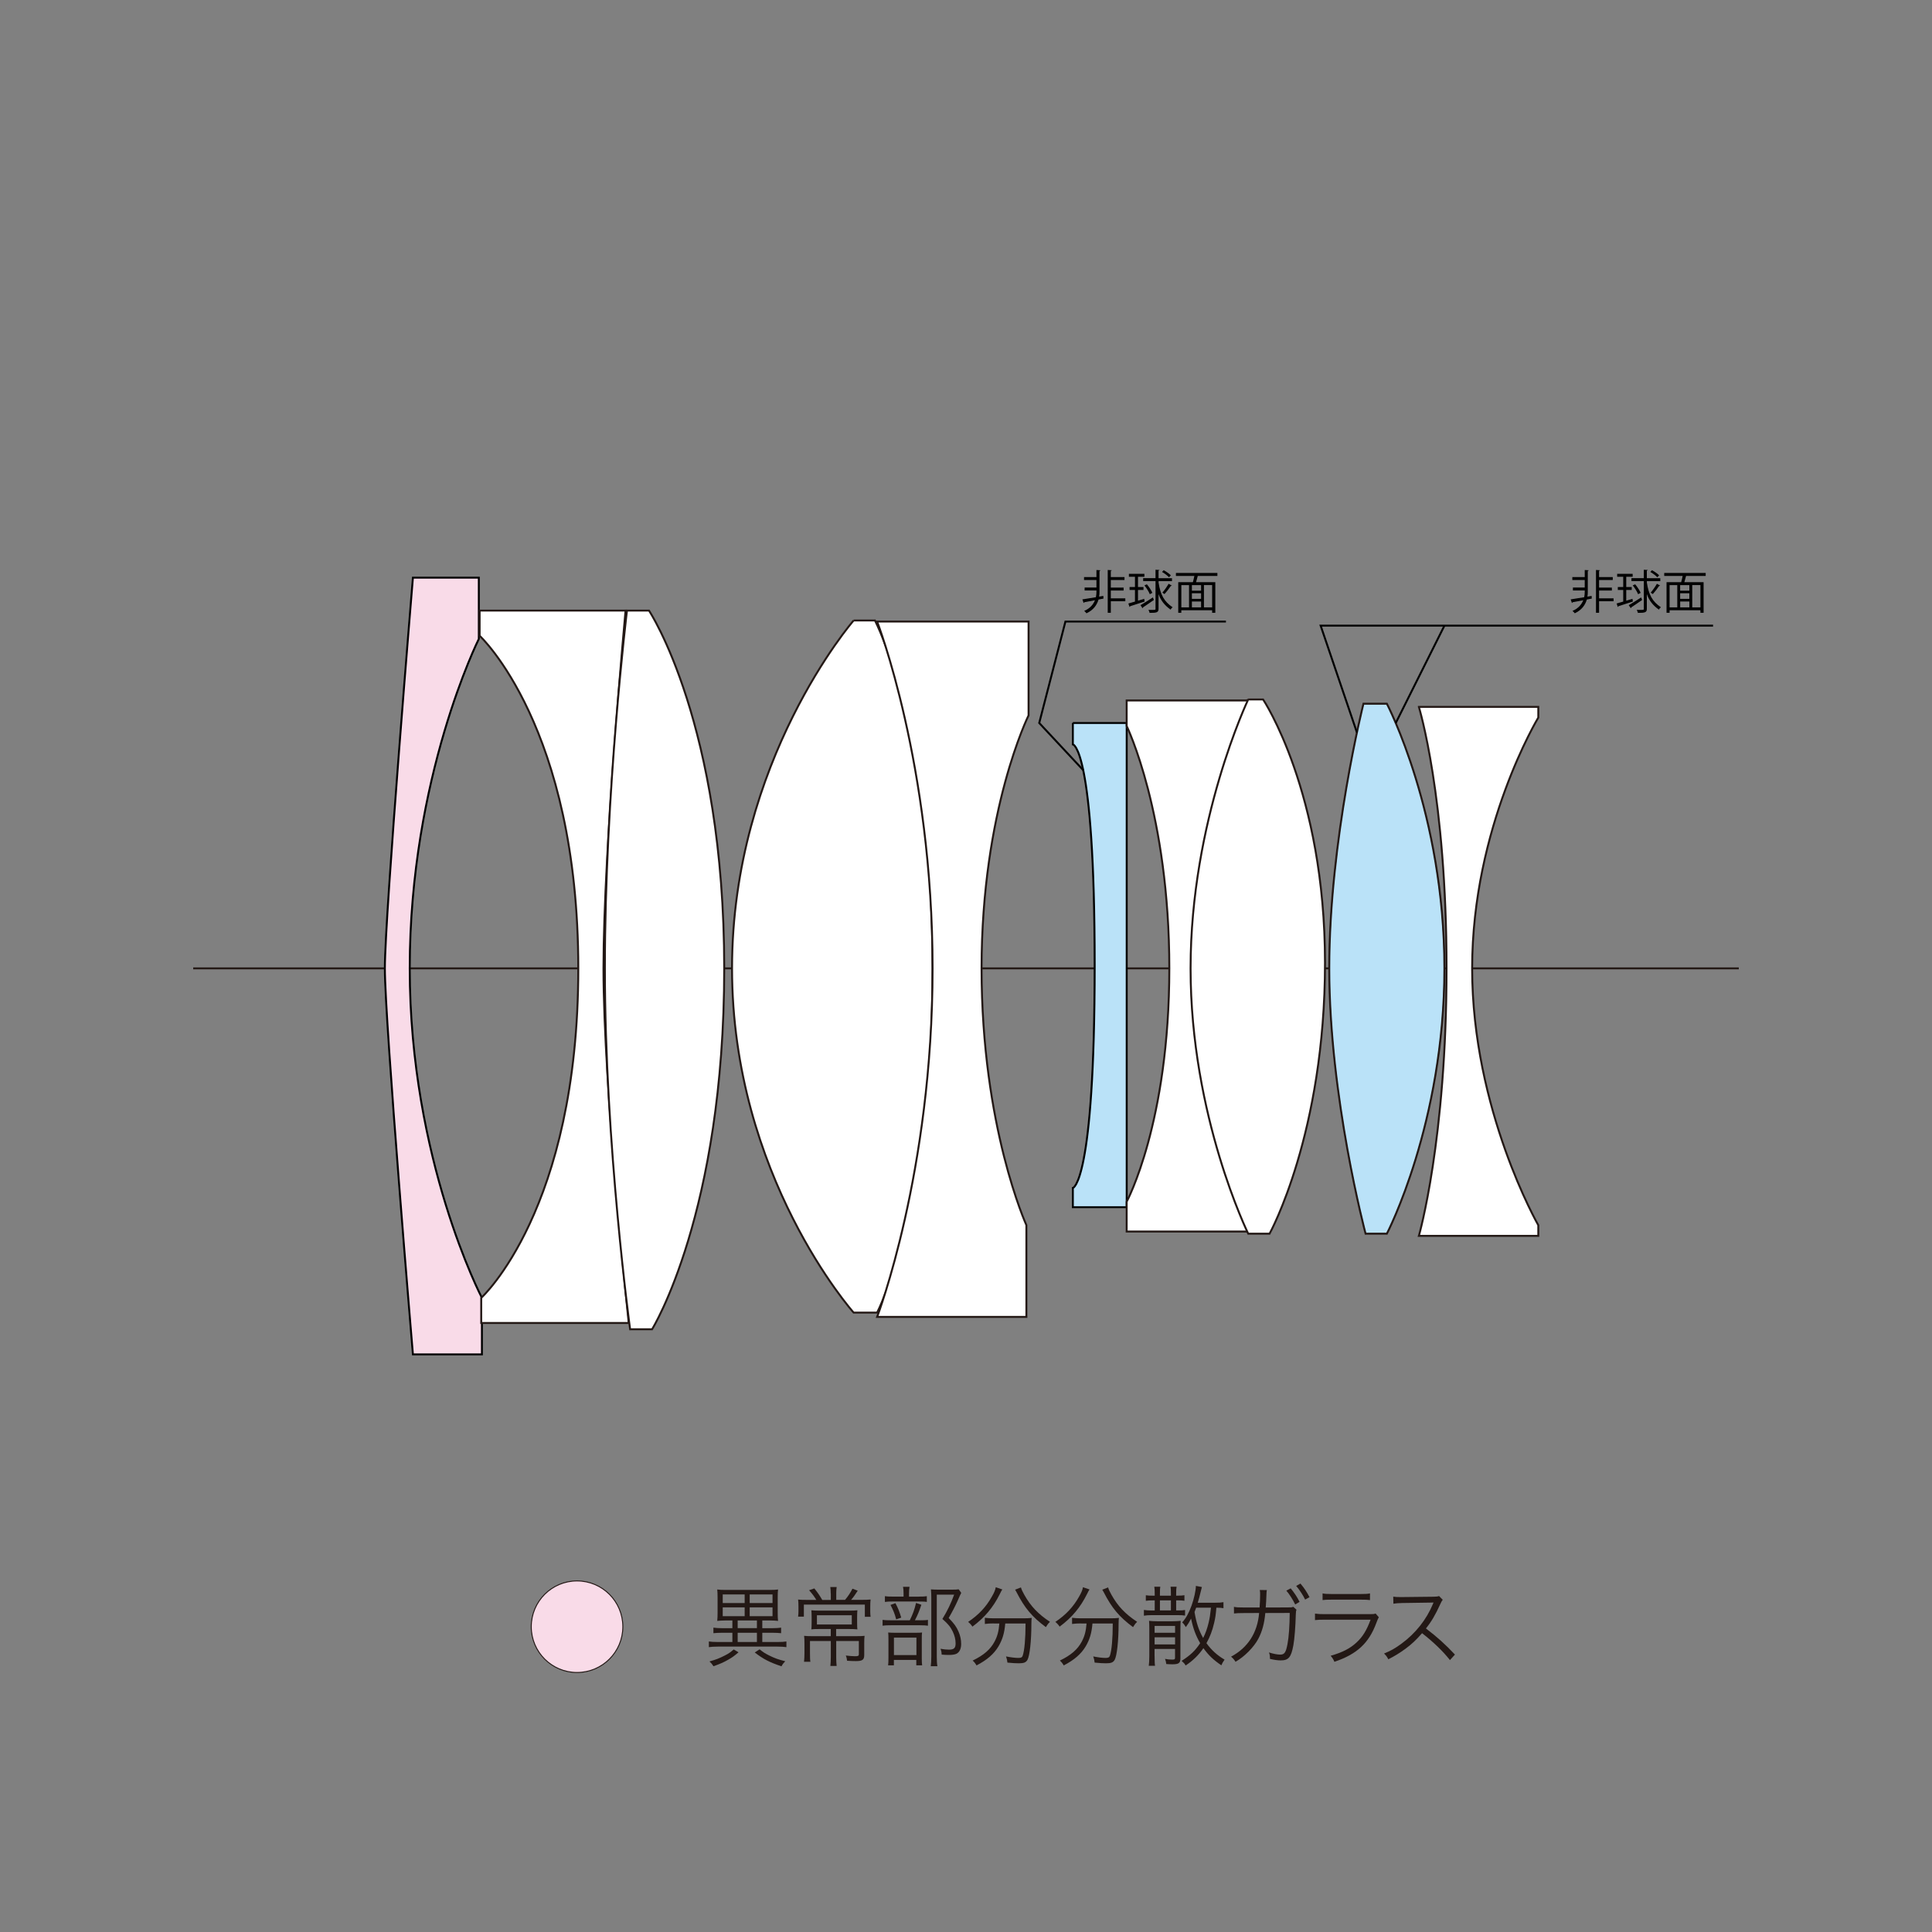 <?xml version="1.0" encoding="UTF-8"?>
<svg xmlns="http://www.w3.org/2000/svg" version="1.1" viewBox="0 0 500 500">
  <rect x="0" y="0" width="500" height="500" fill="#808080" stroke="none"/>
  <!-- Generator: Adobe Illustrator 29.6.1, SVG Export Plug-In . SVG Version: 2.1.1 Build 9)  -->
  <defs>
    <style>
      .st0, .st1, .st2, .st3 {
        stroke-miterlimit: 10;
      }

      .st0, .st1, .st3 {
        stroke: #000;
      }

      .st0, .st1, .st3, .st4 {
        stroke-width: .5px;
      }

      .st0, .st4 {
        fill: none;
      }

      .st5 {
        fill: #231815;
      }

      .st6, .st2 {
        stroke-width: .25px;
      }

      .st6, .st2, .st4 {
        stroke: #231815;
      }

      .st6, .st3 {
        fill: #f9dbe8;
      }

      .st1, .st2 {
        fill: #bae2f8;
      }

      .st7 {
        fill: #fff;
      }
    </style>
  </defs>
  <g id="_レイヤー_1" data-name="レイヤー_1">
    <line class="st4" x1="50" y1="250.61" x2="450" y2="250.61"/>
    <path class="st7" d="M106.86,149.5s-7.26,87.32-7.26,101.11,7.26,99.9,7.26,99.9h17.86v-14.62s-18.68-35.73-18.68-85.28,17.88-85.26,17.88-85.26v-15.85h-17.06Z"/>
    <path class="st3" d="M106.86,149.5s-7.26,87.32-7.26,101.11,7.26,99.9,7.26,99.9h17.86v-14.62s-18.68-35.73-18.68-85.28,17.88-85.26,17.88-85.26v-15.85h-17.06Z"/>
    <path class="st7" d="M124.13,158.02h37.76s-5.71,61.73-5.71,92.59,6.53,91.78,6.53,91.78h-38.17v-6.5s25.12-22.74,25.12-85.28-25.53-86.08-25.53-86.08v-6.51Z"/>
    <path class="st4" d="M124.13,158.02h37.76s-5.71,61.73-5.71,92.59,6.53,91.78,6.53,91.78h-38.17v-6.5s25.12-22.74,25.12-85.28-25.53-86.08-25.53-86.08v-6.51Z"/>
    <path class="st7" d="M162.27,158.02h5.69s19.47,29.25,19.47,92.59-18.67,93.4-18.67,93.4h-5.69s-6.53-47.9-6.53-93.4,5.72-92.59,5.72-92.59"/>
    <path class="st4" d="M162.27,158.02h5.69s19.47,29.25,19.47,92.59-18.67,93.4-18.67,93.4h-5.69s-6.53-47.9-6.53-93.4,5.72-92.59,5.72-92.59Z"/>
    <path class="st7" d="M220.92,160.58s-31.47,36.27-31.47,90.03,31.47,89.09,31.47,89.09h6.08s14.35-27.49,14.35-89.09-14.91-90.03-14.91-90.03h-5.52Z"/>
    <path class="st4" d="M220.92,160.58s-31.47,36.27-31.47,90.03,31.47,89.09,31.47,89.09h6.08s14.35-27.49,14.35-89.09-14.91-90.03-14.91-90.03h-5.52Z"/>
    <path class="st7" d="M227,160.86h39.19v24.29s-12.16,24.4-12.16,65.46,11.6,66.46,11.6,66.46v23.74h-38.63s14.35-37.43,14.35-90.2-14.35-89.75-14.35-89.75"/>
    <path class="st4" d="M227,160.86h39.19v24.29s-12.16,24.4-12.16,65.46,11.6,66.46,11.6,66.46v23.74h-38.63s14.35-37.43,14.35-90.2-14.35-89.75-14.35-89.75Z"/>
    <path class="st7" d="M277.65,187.11h13.94v125.31h-13.94v-4.97s5.65-1,5.65-57.63-5.65-57.18-5.65-57.18v-5.54Z"/>
    <path class="st1" d="M277.65,187.11h13.94v125.31h-13.94v-4.97s5.65-1,5.65-57.63-5.65-57.18-5.65-57.18v-5.54Z"/>
    <path class="st7" d="M291.58,181.28h32.01s-14.9,34.89-14.9,69.32,14.35,68.12,14.35,68.12h-31.46v-7.72s11.04-20.32,11.04-60.4-11.04-62.71-11.04-62.71v-6.61Z"/>
    <path class="st4" d="M291.58,181.28h32.01s-14.9,34.89-14.9,69.32,14.35,68.12,14.35,68.12h-31.46v-7.72s11.04-20.32,11.04-60.4-11.04-62.71-11.04-62.71v-6.61Z"/>
    <path class="st7" d="M323.04,181.01s-14.92,31.29-14.92,69.6,14.92,68.67,14.92,68.67h5.52s14.35-25.94,14.35-70.1-16.02-68.16-16.02-68.16h-3.86Z"/>
    <path class="st4" d="M323.04,181.01s-14.92,31.29-14.92,69.6,14.92,68.67,14.92,68.67h5.52s14.35-25.94,14.35-70.1-16.02-68.16-16.02-68.16h-3.86Z"/>
    <path class="st2" d="M344.01,250.61c0,33.34,9.4,68.67,9.4,68.67h5.51s14.89-28.59,14.89-68.67-14.89-68.49-14.89-68.49h-6.06s-8.85,35.16-8.85,68.49"/>
    <path class="st4" d="M344.01,250.61c0,33.34,9.4,68.67,9.4,68.67h5.51s14.89-28.59,14.89-68.67-14.89-68.49-14.89-68.49h-6.06s-8.85,35.16-8.85,68.49Z"/>
    <path class="st7" d="M367.2,182.94h30.91v2.77s-17.12,28.27-17.12,64.91,17.12,66.46,17.12,66.46v2.76h-30.91s7.16-24.72,7.16-69.22-7.16-67.67-7.16-67.67"/>
    <path class="st4" d="M367.2,182.94h30.91v2.77s-17.12,28.27-17.12,64.91,17.12,66.46,17.12,66.46v2.76h-30.91s7.16-24.72,7.16-69.22-7.16-67.67-7.16-67.67Z"/>
  </g>
  <g id="_レイヤー_2" data-name="レイヤー_2">
    <polyline class="st0" points="351.17 189.56 341.78 161.91 443.34 161.91"/>
    <line class="st0" x1="361.22" y1="187.11" x2="373.82" y2="161.91"/>
    <polyline class="st0" points="280.39 199.37 268.95 187.11 275.73 160.86 317.27 160.86"/>
    <g>
      <path d="M285.54,154.2l.04.71-1.28.25c-.38,1.3-1.24,2.69-3.12,3.56-.13-.19-.4-.46-.59-.62,1.57-.66,2.38-1.73,2.78-2.76-1.05.2-2.04.38-2.76.52-.01.11-.08.16-.17.18l-.32-.92c.91-.13,2.17-.34,3.5-.56.11-.52.14-1,.14-1.37v-.37h-3.06v-.76h3.06v-1.95h-3.21v-.76h3.21v-1.83l1.03.06c-.01.08-.08.16-.24.17v5.46c0,.36-.02.77-.1,1.2l1.08-.19ZM291.23,154.83v.77h-3.75v2.99h-.8v-11.08l1.04.06c-.01.1-.08.14-.24.17v1.61h3.54v.76h-3.54v1.95h3.31v.76h-3.31v2.03h3.75Z"/>
      <path d="M294.51,155.46c.53-.16,1.07-.32,1.61-.49l.1.71c-1.38.46-2.83.92-3.74,1.21-.01.1-.07.16-.16.19l-.3-.9c.47-.13,1.07-.3,1.71-.49v-3.01h-1.4v-.76h1.4v-2.65h-1.57v-.76h4.01v.76h-1.66v2.65h1.42v.76h-1.42v2.78ZM295.17,156.61c.82-.46,2.04-1.25,3.2-2l.25.66c-1.02.72-2.12,1.46-2.83,1.93.01.1-.04.18-.1.22l-.53-.8ZM299.84,150.39v.4c.48,3.14,1.42,4.88,3.63,6.37-.19.13-.42.4-.52.61-1.57-1.12-2.52-2.34-3.12-4.02v3.8c0,.97-.49,1.06-2.31,1.06-.05-.22-.18-.56-.29-.78.31.01.6.01.84.01.94,0,.98,0,.98-.28v-7.17h-3.2v-.76h3.2v-2.18l1.02.06c-.01.1-.08.14-.24.17v1.96h3.48v.76h-3.48ZM296.81,151.21c.56.67,1.18,1.61,1.42,2.22l-.66.35c-.24-.62-.83-1.58-1.39-2.28l.64-.29ZM301.17,147.57c.66.36,1.46.91,1.85,1.33l-.48.5c-.37-.42-1.15-1.01-1.81-1.38l.44-.46ZM303.27,151.56c-.05.06-.14.08-.26.08-.4.61-1.1,1.52-1.63,2.1-.01,0-.56-.36-.56-.36.52-.59,1.22-1.6,1.62-2.3l.84.48Z"/>
      <path d="M315.07,149.05h-4.98s-.06.01-.11.01c-.11.46-.28,1.07-.44,1.6h4.98v7.93h-.82v-.65h-7.98v.65h-.79v-7.93h3.79c.13-.48.28-1.09.38-1.61h-4.77v-.77h10.73v.77ZM305.73,151.42v5.77h1.99v-5.77h-1.99ZM310.84,152.86v-1.44h-2.38v1.44h2.38ZM310.84,154.99v-1.46h-2.38v1.46h2.38ZM308.46,155.66v1.52h2.38v-1.52h-2.38ZM313.7,157.19v-5.77h-2.12v5.77h2.12Z"/>
    </g>
    <g>
      <path d="M411.91,154.2l.04.71-1.28.25c-.38,1.3-1.24,2.69-3.12,3.56-.13-.19-.4-.46-.59-.62,1.57-.66,2.38-1.73,2.78-2.76-1.05.2-2.04.38-2.76.52-.01.11-.08.16-.17.18l-.32-.92c.91-.13,2.17-.34,3.5-.56.11-.52.14-1,.14-1.37v-.37h-3.06v-.76h3.06v-1.95h-3.21v-.76h3.21v-1.83l1.03.06c-.01.08-.08.16-.24.17v5.46c0,.36-.02.77-.1,1.2l1.08-.19ZM417.59,154.83v.77h-3.75v2.99h-.8v-11.08l1.04.06c-.01.1-.08.14-.24.17v1.61h3.54v.76h-3.54v1.95h3.31v.76h-3.31v2.03h3.75Z"/>
      <path d="M420.87,155.46c.53-.16,1.07-.32,1.61-.49l.1.71c-1.38.46-2.83.92-3.74,1.21-.01.1-.07.16-.16.19l-.3-.9c.47-.13,1.07-.3,1.71-.49v-3.01h-1.4v-.76h1.4v-2.65h-1.57v-.76h4.01v.76h-1.66v2.65h1.42v.76h-1.42v2.78ZM421.53,156.61c.82-.46,2.04-1.25,3.2-2l.25.66c-1.02.72-2.12,1.46-2.83,1.93.01.1-.04.18-.1.22l-.53-.8ZM426.21,150.39v.4c.48,3.14,1.42,4.88,3.63,6.37-.19.13-.42.4-.52.61-1.57-1.12-2.52-2.34-3.12-4.02v3.8c0,.97-.49,1.06-2.31,1.06-.05-.22-.18-.56-.29-.78.31.01.6.01.84.01.94,0,.98,0,.98-.28v-7.17h-3.2v-.76h3.2v-2.18l1.02.06c-.01.1-.08.14-.24.17v1.96h3.48v.76h-3.48ZM423.18,151.21c.56.67,1.18,1.61,1.42,2.22l-.66.35c-.24-.62-.83-1.58-1.39-2.28l.64-.29ZM427.54,147.57c.66.36,1.46.91,1.85,1.33l-.48.5c-.37-.42-1.15-1.01-1.81-1.38l.44-.46ZM429.64,151.56c-.05.06-.14.08-.26.08-.4.61-1.1,1.52-1.63,2.1-.01,0-.56-.36-.56-.36.52-.59,1.22-1.6,1.62-2.3l.84.48Z"/>
      <path d="M441.44,149.05h-4.98s-.06.01-.11.01c-.11.46-.28,1.07-.44,1.6h4.98v7.93h-.82v-.65h-7.98v.65h-.79v-7.93h3.79c.13-.48.28-1.09.38-1.61h-4.77v-.77h10.73v.77ZM432.09,151.42v5.77h1.99v-5.77h-1.99ZM437.2,152.86v-1.44h-2.38v1.44h2.38ZM437.2,154.99v-1.46h-2.38v1.46h2.38ZM434.83,155.66v1.52h2.38v-1.52h-2.38ZM440.07,157.19v-5.77h-2.12v5.77h2.12Z"/>
    </g>
    <circle class="st6" cx="149.34" cy="420.99" r="11.85"/>
    <g>
      <path class="st5" d="M187.65,419.38c-.77,0-1.47.05-2.03.11.07-.81.09-1.24.09-2.1v-3.93c0-.92-.03-1.51-.09-2.1.61.09,1.22.11,2.1.11h11.52c.9,0,1.51-.02,2.12-.11-.07.57-.09,1.13-.09,2.1v3.93c0,.93.02,1.47.09,2.1-.59-.07-1.29-.11-2.03-.11h-2.05v1.99h2.68c.93,0,1.58-.05,2.19-.14v1.44c-.65-.07-1.35-.11-2.19-.11h-2.68v2.39h3.94c1.06,0,1.69-.04,2.3-.14v1.47c-.65-.09-1.31-.14-2.3-.14h-15.47c-.97,0-1.69.05-2.3.14v-1.47c.63.09,1.24.14,2.3.14h3.79v-2.39h-2.73c-.83,0-1.53.04-2.18.11v-1.44c.61.09,1.29.14,2.18.14h2.73v-1.99h-1.89ZM191.14,427.61c-1.08.92-1.6,1.31-2.68,1.92-1.22.7-2.05,1.06-3.81,1.69-.39-.59-.52-.75-1.04-1.24,1.76-.5,2.55-.81,3.95-1.53,1.04-.52,1.44-.81,2.32-1.58l1.26.75ZM187.04,414.87h5.68v-2.23h-5.68v2.23ZM187.04,418.27h5.68v-2.28h-5.68v2.28ZM190.91,421.36h4.98v-1.99h-4.98v1.99ZM190.91,424.95h4.98v-2.39h-4.98v2.39ZM194.02,414.87h5.91v-2.23h-5.91v2.23ZM194.02,418.27h5.91v-2.28h-5.91v2.28ZM196.57,426.84c.99.79,1.44,1.06,2.46,1.58,1.49.74,2.34,1.04,4.19,1.51-.54.57-.65.72-.97,1.31-3.09-1.04-4.65-1.83-6.92-3.58l1.24-.81Z"/>
      <path class="st5" d="M214.99,412.37c0-.57-.04-1.18-.11-1.65h1.65c-.07.5-.11,1.02-.11,1.65v1.67h2.28c.84-1.01,1.31-1.72,1.92-2.89l1.36.52c-.72,1.13-1.15,1.72-1.72,2.37h2.55c1.22,0,1.8-.02,2.5-.09-.07.59-.09,1.18-.09,2.05v1.13c0,.45.04.9.09,1.29h-1.49v-3.15h-15.78v3.11h-1.49c.07-.52.09-.99.09-1.38v-1.19c0-.75-.02-1.26-.09-1.85.54.07,1.22.09,2.32.09h2.39c-.54-.9-1.04-1.56-1.87-2.5l1.36-.47c.9,1.13,1.35,1.78,2.05,2.98h2.21v-1.67ZM212.01,421.59c-.95,0-1.54.02-2.03.09.04-.45.07-.79.07-1.85v-1.31c0-.75-.03-1.29-.07-1.78.57.07,1.36.09,2.12.09h7.72c.92,0,1.55-.02,2.07-.09-.04.54-.07.97-.07,1.8v1.29c0,1.11.02,1.44.07,1.85-.58-.07-1.37-.09-2.21-.09h-3.29v1.85h5.19c1.15,0,1.67-.03,2.17-.09-.07.5-.09,1.11-.09,1.98v3c0,1.22-.47,1.56-2.16,1.56-.63,0-1.33-.02-2.28-.09-.07-.61-.14-.9-.32-1.35.88.11,1.78.18,2.37.18.82,0,1-.09,1-.52v-3.41h-5.86v4.15c0,.93.04,1.67.11,2.3h-1.62c.07-.72.11-1.44.11-2.3v-4.15h-5.39v3.16c0,1.11.02,1.74.11,2.21h-1.65c.07-.63.11-1.36.11-2.23v-2.53c0-.79-.02-1.37-.09-1.96.59.07,1.33.09,2.12.09h4.78v-1.85h-2.97ZM211.42,418.03v2.39h9.02v-2.39h-9.02Z"/>
      <path class="st5" d="M238.05,419.33c1.04,0,1.65-.02,2.1-.11v1.51c-.45-.07-1.11-.11-2.05-.11h-7.55c-1.04,0-1.6.02-2.14.11v-1.51c.52.09,1.13.11,2.17.11h4.87c.81-1.65,1.2-2.71,1.62-4.49l1.38.47c-.57,1.69-.93,2.59-1.67,4.01h1.29ZM237.76,413.2c1.01,0,1.58-.02,2.1-.11v1.49c-.45-.09-1.08-.11-2.08-.11h-6.74c-.93,0-1.51.02-2.03.11v-1.49c.54.09,1.06.11,2.1.11h2.73v-.83c0-.72-.04-1.29-.14-1.71h1.69c-.09.52-.14,1.01-.14,1.74v.81h2.5ZM231.35,430.99h-1.51c.07-.52.09-1.02.09-2.03v-4.58c0-1.04-.02-1.42-.07-1.89.47.04,1,.07,1.78.07h5.34c.83,0,1.26-.02,1.65-.07-.07.45-.07.72-.07,1.87v4.85c0,.83.02,1.24.09,1.78h-1.51v-1.4h-5.8v1.4ZM231.73,414.89c.72,1.36,1.04,2.17,1.51,3.75l-1.31.45c-.36-1.4-.72-2.3-1.47-3.74l1.26-.45ZM231.35,428.33h5.82v-4.51h-5.82v4.51ZM248.76,412.25q-.16.27-.92,2.01c-.59,1.33-1.44,2.98-2.32,4.47,1.44,1.49,2.01,2.28,2.55,3.54.45,1.02.68,2.1.68,3.16,0,1.22-.4,2.1-1.15,2.53-.41.22-1.11.34-2.03.34-.61,0-1.19-.02-1.87-.09-.02-.63-.11-1.01-.29-1.51.9.16,1.47.22,2.18.22,1.29,0,1.72-.4,1.72-1.6,0-1.04-.25-2.03-.74-3.07-.59-1.22-1.18-1.94-2.68-3.27,1.31-2.12,2.21-4.01,3.04-6.29h-4.49v16.03c0,1.15.04,1.85.16,2.5h-1.72c.09-.65.14-1.4.14-2.48v-15.34c0-.68-.02-1.31-.09-2.07.59.04,1.02.07,1.81.07h3.63c.86,0,1.33-.02,1.74-.09l.68.95Z"/>
      <path class="st5" d="M259.39,411.37c-.2.27-.29.45-.63,1.15-1.74,3.49-3.93,6.11-7.1,8.45-.29-.45-.59-.79-1.11-1.22,2.73-1.83,4.67-3.9,6.18-6.61.57-.99.86-1.69.97-2.37l1.69.58ZM257.2,420.14c-.86,0-1.62.04-2.32.14v-1.6c.65.09,1.42.14,2.34.14h7.42c1.04,0,1.71-.02,2.37-.11-.07.41-.07.59-.09,1.6,0,4.37-.43,8.19-1.01,9.25-.39.68-.93.9-2.23.9-.75,0-1.54-.04-2.96-.18-.07-.61-.14-.95-.36-1.6,1.24.25,2.37.39,3.18.39.72,0,.97-.14,1.13-.57.47-1.37.74-4.44.74-8.34h-5.25c-.21,2.48-.72,4.17-1.76,5.93-1.18,1.96-2.93,3.5-5.68,4.92-.29-.52-.52-.81-.99-1.26,2.89-1.4,4.6-2.89,5.68-4.94.74-1.42,1.06-2.66,1.22-4.65h-1.42ZM264.22,410.83c.18.59.38,1.04.86,1.89,1.65,2.95,3.57,4.98,6.65,7.01-.43.4-.72.79-1.06,1.37-3.56-2.64-5.48-4.92-7.6-9.06-.11-.21-.25-.45-.36-.63l1.51-.59Z"/>
      <path class="st5" d="M281.96,411.37c-.2.27-.29.45-.63,1.15-1.74,3.49-3.93,6.11-7.1,8.45-.29-.45-.59-.79-1.11-1.22,2.73-1.83,4.67-3.9,6.18-6.61.57-.99.86-1.69.97-2.37l1.69.58ZM279.77,420.14c-.86,0-1.62.04-2.32.14v-1.6c.65.09,1.42.14,2.34.14h7.42c1.04,0,1.71-.02,2.37-.11-.07.41-.07.59-.09,1.6,0,4.37-.43,8.19-1.01,9.25-.39.68-.93.9-2.23.9-.75,0-1.54-.04-2.96-.18-.07-.61-.14-.95-.36-1.6,1.24.25,2.37.39,3.18.39.72,0,.97-.14,1.13-.57.47-1.37.74-4.44.74-8.34h-5.25c-.21,2.48-.72,4.17-1.76,5.93-1.18,1.96-2.93,3.5-5.68,4.92-.29-.52-.52-.81-.99-1.26,2.89-1.4,4.6-2.89,5.68-4.94.74-1.42,1.06-2.66,1.22-4.65h-1.42ZM286.78,410.83c.18.59.38,1.04.86,1.89,1.65,2.95,3.57,4.98,6.65,7.01-.43.4-.72.79-1.06,1.37-3.56-2.64-5.48-4.92-7.6-9.06-.11-.21-.25-.45-.36-.63l1.51-.59Z"/>
      <path class="st5" d="M304.66,412.95c.93,0,1.33-.02,1.87-.11v1.44c-.5-.09-1.06-.11-1.87-.11h-.27v2.61h.41c.97,0,1.33-.02,1.89-.11v1.44c-.61-.09-1.01-.11-1.92-.11h-6.79c-.77,0-1.29.04-1.94.14v-1.49c.61.09,1.11.14,1.94.14h.86v-2.61h-.43c-.83,0-1.38.02-1.87.11v-1.44c.57.09.95.11,1.87.11h.43v-.47c0-.93-.02-1.29-.11-1.85h1.55c-.07.43-.09.74-.09,1.85v.47h2.84v-.47c0-1.04-.03-1.37-.09-1.85h1.56c-.09.47-.11.9-.11,1.85v.47h.27ZM298.81,428.58c0,1.19.02,1.96.11,2.52h-1.62c.09-.58.14-1.47.14-2.5v-7.08c0-1.06-.02-1.54-.07-2.05.63.07,1.31.11,2.08.11h4.08c.79,0,1.44-.05,2.03-.11-.04.5-.07,1.06-.07,2.16v7.58c0,1.19-.45,1.51-2.08,1.51-.41,0-.97-.02-1.58-.07-.09-.61-.11-.77-.32-1.33.75.14,1.26.18,1.89.18.57,0,.7-.09.7-.47v-2.28h-5.3v1.83ZM304.11,422.56v-1.78h-5.3v1.78h5.3ZM304.11,425.58v-1.85h-5.3v1.85h5.3ZM300.19,416.78h2.84v-2.61h-2.84v2.61ZM316.65,416.2c-.54-.09-.9-.13-1.85-.13-.16,1.85-.27,2.66-.59,3.97-.45,1.96-1.08,3.61-1.98,5.21,1.26,1.76,2.79,3.16,4.69,4.26-.54.79-.56.84-.83,1.47-2.07-1.4-3.29-2.57-4.65-4.44-1.26,1.83-2.73,3.25-4.6,4.49-.32-.54-.36-.59-1.04-1.2,2.28-1.47,3.5-2.61,4.8-4.58-1.15-1.96-1.85-3.9-2.35-6.36-.56,1.08-.74,1.35-1.35,2.19-.32-.54-.61-.9-.95-1.2,1.04-1.17,1.71-2.43,2.43-4.37.63-1.76,1.11-3.92,1.11-5.08l1.56.29c-.09.32-.11.39-.32,1.26-.25,1.04-.43,1.74-.75,2.8h4.51c1.04,0,1.51-.03,2.14-.14v1.55ZM309.57,416.06c-.16.4-.18.5-.43,1.13.5,2.91,1.08,4.65,2.23,6.72.61-1.18,1.06-2.46,1.42-3.97.31-1.33.38-1.8.61-3.88h-3.83Z"/>
      <path class="st5" d="M325.98,416.04c.09-1.17.14-2.41.14-3.4,0-.5-.02-.77-.09-1.15l1.83.02c-.09.47-.09.68-.18,2.91-.04.79-.07,1.04-.11,1.6l5.64-.02c1,0,1.04,0,1.49-.16l.83.75c-.11.29-.16.54-.18,1.33-.07,2.96-.34,6.34-.63,7.89-.57,3.09-1.24,3.9-3.27,3.9-.72,0-1.6-.11-2.79-.39v-.27c0-.52-.04-.84-.25-1.4,1.22.38,2.17.56,2.91.56,1.1,0,1.47-.54,1.89-2.77.34-1.78.54-4.67.57-8.01l-6.32.02c-.25,2.73-.81,4.76-1.8,6.65-1.15,2.18-3.58,4.65-5.91,5.97-.38-.61-.61-.86-1.15-1.33,4.35-2.32,6.83-6.18,7.26-11.3l-4.11.02c-1.29,0-1.62.03-2.39.11l-.02-1.72c.72.14,1.17.16,2.43.16h4.22ZM334.03,411.06c.99,1.22,1.62,2.17,2.3,3.5l-1.13.68c-.57-1.19-1.65-2.89-2.3-3.58l1.13-.59ZM336.55,409.82c1.04,1.24,1.6,2.1,2.35,3.52l-1.13.63c-.5-1.06-1.44-2.5-2.32-3.54l1.11-.61Z"/>
      <path class="st5" d="M340.33,417.6c.81.11,1.29.14,2.64.14h11.57c.83,0,1.08-.02,1.47-.16l.83.97c-.2.32-.25.43-.63,1.42-1.92,5.26-5.03,8.14-10.87,10.1-.27-.65-.43-.9-.97-1.56,3.02-.86,5.01-1.87,6.69-3.43,1.6-1.47,2.62-3.14,3.65-5.91h-11.77c-1.2,0-1.85.02-2.62.11v-1.69ZM342.28,412.37c.65.13,1.1.16,2.37.16h7.53c1.26,0,1.72-.03,2.37-.16v1.73c-.61-.09-1.15-.11-2.35-.11h-7.58c-1.19,0-1.74.02-2.34.11v-1.73Z"/>
      <path class="st5" d="M375.25,429.64c-1.78-2.28-4.33-4.73-7.22-6.97-1.58,1.8-2.68,2.84-4.31,4.04-1.56,1.13-2.75,1.87-4.42,2.71-.36-.68-.54-.93-1.11-1.49,1.74-.7,2.84-1.31,4.58-2.6,3.61-2.66,6.4-6.22,8.05-10.17.04-.14.07-.16.11-.27.04-.07.04-.09.07-.16-.2.02-.27.02-.54.02l-7.53.11c-1.01.02-1.67.07-2.32.18l-.04-1.83c.61.09,1.01.11,1.78.11h.59l8.05-.09c.79-.02,1.06-.04,1.44-.18l.95.97c-.22.27-.38.54-.63,1.11-1.26,2.79-2.32,4.58-3.72,6.31,2.95,2.25,4.94,4.04,7.51,6.76l-1.29,1.42Z"/>
    </g>
  </g>
</svg>